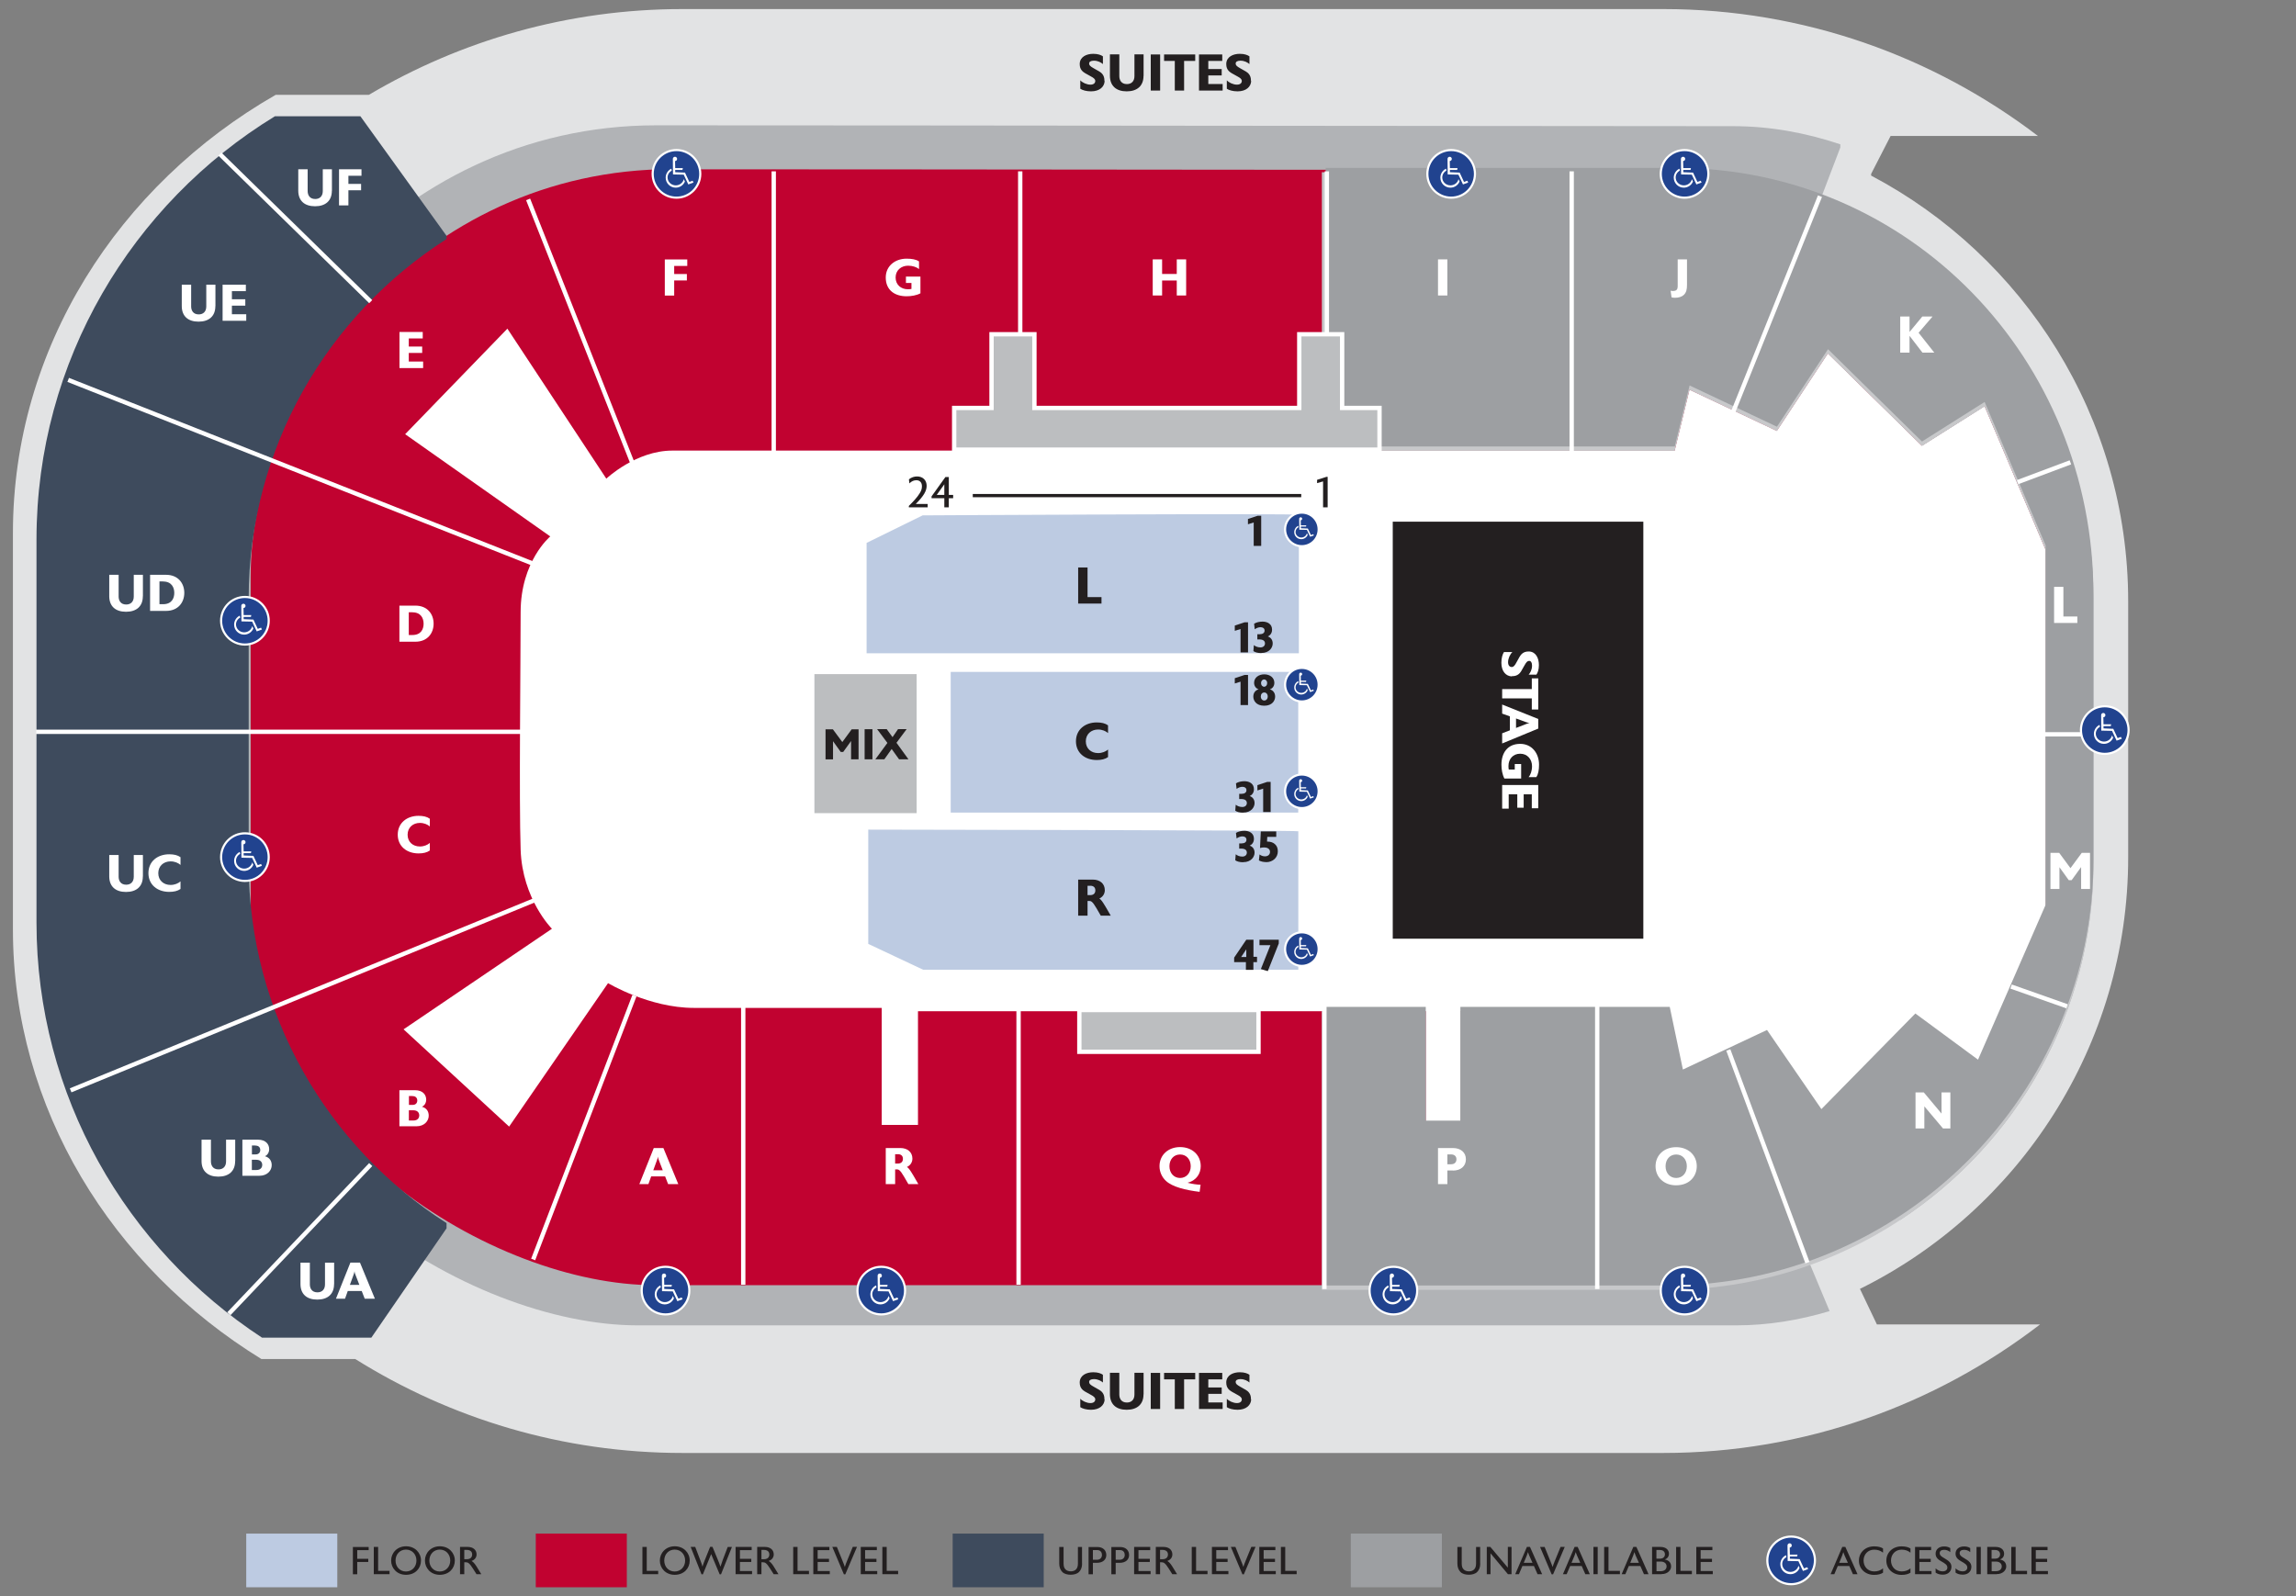 <?xml version="1.0" encoding="UTF-8"?>
<svg id="Layer_1" data-name="Layer 1" xmlns="http://www.w3.org/2000/svg" viewBox="0 0 291.28 202.53">
  <rect x="0" y="0" width="291.28" height="202.53" fill="#808080" stroke="none"/>
  <defs>
    <style>
      .cls-1 {
        fill: #fff;
      }

      .cls-2 {
        fill: #9d9fa2;
      }

      .cls-3, .cls-4 {
        stroke-width: .55px;
      }

      .cls-3, .cls-4, .cls-5 {
        stroke: #fff;
      }

      .cls-3, .cls-4, .cls-5, .cls-6 {
        stroke-miterlimit: 10;
      }

      .cls-3, .cls-6, .cls-7 {
        fill: none;
      }

      .cls-4, .cls-8 {
        fill: #bcbec0;
      }

      .cls-9 {
        fill: #b1b3b6;
      }

      .cls-10 {
        fill: #ccdc29;
        opacity: .35;
      }

      .cls-11 {
        fill: #c10230;
      }

      .cls-12 {
        fill: #e2e3e4;
      }

      .cls-13 {
        fill: #bdcbe2;
      }

      .cls-5 {
        fill: #21438f;
        stroke-width: .27px;
      }

      .cls-14 {
        fill: #c7c8ca;
      }

      .cls-6 {
        stroke: #231f20;
        stroke-width: .41px;
      }

      .cls-15 {
        fill: #3e4b5d;
      }

      .cls-16 {
        fill: #231f20;
      }
    </style>
  </defs>
  <g>
    <g>
      <path class="cls-7" d="m211,1.14h-124.44c-14.48,0-28.08,3.97-39.77,10.88h-11.82C15.02,23.48,1.64,44.15,1.64,67.61v50.31c0,22.74,12.58,42.86,31.52,54.51h11.91c12.06,7.55,26.29,11.92,41.49,11.92h124.44c43.25,0,78.64-35.39,78.64-78.64v-25.93c0-43.25-35.39-78.64-78.64-78.64Z"/>
      <rect class="cls-7" x="25.34" y="15.36" width="246.46" height="154.35" rx="56.37" ry="56.37"/>
      <rect class="cls-10" x="31.55" y="21.85" width="234.04" height="141.8" rx="51.79" ry="51.79"/>
      <path class="cls-12" d="m238.11,168.04l-2.15-4.51c20.1-9.94,34.03-30.79,34.03-54.76v-32.46c0-23.4-13.27-43.83-32.61-54.03v-.22s2.47-4.81,2.47-4.81h18.69c-13.23-10.09-29.71-16.1-47.53-16.1h-124.44c-14.48,0-28.08,3.97-39.77,10.88h-11.82C15.02,23.48,1.64,44.15,1.64,67.61v50.31c0,22.74,12.58,42.86,31.52,54.51h11.91c12.06,7.55,26.29,11.92,41.49,11.92h124.44c17.95,0,34.53-6.1,47.81-16.31h-20.7Z"/>
      <path class="cls-9" d="m229.02,158.96l3.97-6.48.48,1.04V35.42l-.34.36-4.39-4.67,4.73-12.4v-.4c-4.41-1.48-8.97-2.3-13.55-2.3-26.24,0-103-.11-136.66-.11s-56.37,29.91-56.37,55.55v45.66c0,31.04,32.64,51.05,54.03,51.05h139.33c3.98,0,7.97-.64,11.86-1.81l-3.09-7.38Z"/>
      <path class="cls-11" d="m85.26,21.46c-31.92,0-53.46,27.82-53.46,51.66v42.46c0,28.86,30.95,47.48,51.24,47.48h132.14c24.47,0,48.94-24.89,48.94-48.1v-46.43c0-21.96-24.37-46.95-49.25-46.95s-97.69-.1-129.6-.1Z"/>
      <path class="cls-15" d="m56.65,155.85v-.67c-15.06-9.62-25.1-26.49-25.1-45.59v-33.67c0-19.1,10.04-35.97,25.1-45.59v-.41l-10.93-15.17h-10.84C16.77,25.81,4.63,45.78,4.63,68.45v48.61c0,21.97,11.42,41.4,28.61,52.66h13.87l9.54-13.87Z"/>
      <path class="cls-1" d="m251.78,51.55l7.74,18.2v45.59l-8.58,19.66-7.95-5.86-11.92,12.13-6.9-10.04-10.67,5.02-1.67-7.95h-26.56v14.43h-4.39v-14.43h-64.42v14.43h-4.6v-14.85h-23.84c-5.65,0-10.88-3.14-10.88-3.14l-12.55,18.2-13.39-12.34,18.82-12.76s-3.76-3.76-3.97-10.04c-.21-6.27,0-23.63,0-30.12s3.76-9.62,3.76-9.62l-18.41-12.97,12.97-13.39,12.55,19.03s3.76-3.56,8.37-3.56h127.16l1.88-7.74,11.08,5.23,6.48-9.83,11.92,11.71,7.95-5.02Z"/>
      <path class="cls-9" d="m240.91,30.47l-8.99,14.38h0s11.92,11.71,11.92,11.71l7.95-5.02,7.74,18.2v45.59l-8.58,19.66-7.95-5.86-11.92,12.13v-.02s9.97,13.56,9.97,13.56c14.75-9.68,24.53-26.36,24.53-45.22v-33.67c0-19.59-10.61-37.54-24.68-45.44Z"/>
      <path class="cls-14" d="m211.52,21.85h-43.82v35.35h44.76l1.88-7.74,11.08,5.23,6.48-9.83,11.92,11.71,7.95-5.02,7.74,18.2v45.59l-8.58,19.66-7.95-5.86-11.92,12.13-6.9-10.04-10.67,5.02-1.67-7.95h-26.56v14.43h-4.39v-14.43h-13.18v35.35h43.82c29.74,0,54.06-24.33,54.06-54.06v-33.67c0-29.74-24.33-54.06-54.06-54.06Z"/>
      <path class="cls-2" d="m212.62,21.3h-44.44v35.35h44.29l1.88-7.74,11.08,5.23,6.48-9.83,11.92,11.71,7.95-5.02,7.74,18.2v45.59l-8.58,19.66-7.95-5.86-11.92,12.13-6.9-10.04-10.67,5.02-1.67-7.95h-26.56v14.43h-4.39v-14.43h-12.71v35.35h43.35c29.74,0,54.06-24.33,54.06-54.06v-33.67c0-29.74-23.24-54.06-52.97-54.06Z"/>
      <g>
        <line class="cls-3" x1="27.89" y1="19.55" x2="47.03" y2="38.27"/>
        <line class="cls-3" x1="8.65" y1="48.2" x2="67.63" y2="71.52"/>
        <line class="cls-3" x1="66.16" y1="92.85" x2="4.57" y2="92.85"/>
        <line class="cls-3" x1="68.15" y1="114.08" x2="8.96" y2="138.34"/>
        <line class="cls-3" x1="47.03" y1="147.76" x2="29.04" y2="166.68"/>
        <line class="cls-3" x1="80.49" y1="126.32" x2="67.64" y2="159.8"/>
        <line class="cls-3" x1="94.29" y1="127.68" x2="94.29" y2="163"/>
        <line class="cls-3" x1="129.22" y1="127.68" x2="129.22" y2="163"/>
        <line class="cls-3" x1="168.02" y1="127.68" x2="168.02" y2="163.55"/>
        <line class="cls-3" x1="202.63" y1="127.68" x2="202.63" y2="163.55"/>
        <line class="cls-3" x1="219.26" y1="133.22" x2="229.3" y2="160.2"/>
        <line class="cls-3" x1="219.87" y1="52.27" x2="230.89" y2="24.89"/>
        <line class="cls-3" x1="262.66" y1="58.66" x2="255.97" y2="61.17"/>
        <line class="cls-3" x1="259.1" y1="93.17" x2="266.22" y2="93.17"/>
        <line class="cls-3" x1="262.24" y1="127.68" x2="255.13" y2="125.17"/>
        <line class="cls-3" x1="199.39" y1="57.4" x2="199.39" y2="21.74"/>
        <line class="cls-3" x1="98.16" y1="57.4" x2="98.16" y2="21.74"/>
        <line class="cls-3" x1="168.33" y1="56.31" x2="168.33" y2="21.74"/>
        <line class="cls-3" x1="129.43" y1="56.31" x2="129.43" y2="21.74"/>
        <line class="cls-3" x1="80.28" y1="58.87" x2="67" y2="25.3"/>
      </g>
      <g>
        <circle class="cls-5" cx="31.07" cy="78.76" r="3.02"/>
        <g>
          <path class="cls-1" d="m33.11,79.64l-.41.15-.55-1.18-1.24-.05v-.29h.92s.05-.23.05-.23h-.97s-.02-.9-.02-.9c.15,0,.26-.12.26-.27s-.12-.27-.27-.27-.27.12-.27.27c0,0,0,0,0,0h0s.02,1.97.02,1.97l1.36.03.58,1.24.66-.24-.11-.23Z"/>
          <path class="cls-1" d="m30.98,80.23c-.57,0-1.04-.45-1.04-1,0-.37.21-.7.53-.87l-.05-.25c-.42.2-.72.64-.72,1.14,0,.7.57,1.27,1.27,1.27.53,0,.98-.32,1.17-.78l-.14-.3c-.1.45-.52.79-1.02.79Z"/>
        </g>
      </g>
      <g>
        <circle class="cls-5" cx="85.82" cy="22.06" r="3.02"/>
        <g>
          <path class="cls-1" d="m87.86,22.93l-.41.15-.55-1.18-1.24-.05v-.29h.92s.05-.23.05-.23h-.97s-.02-.9-.02-.9c.15,0,.26-.12.26-.27s-.12-.27-.27-.27-.27.12-.27.27c0,0,0,0,0,0h0s.02,1.97.02,1.97l1.36.03.58,1.24.66-.24-.11-.23Z"/>
          <path class="cls-1" d="m85.73,23.52c-.57,0-1.04-.45-1.04-1,0-.37.21-.7.53-.87l-.05-.25c-.42.2-.72.64-.72,1.14,0,.7.57,1.27,1.27,1.27.53,0,.98-.32,1.17-.78l-.14-.3c-.1.45-.52.79-1.02.79Z"/>
        </g>
      </g>
      <g>
        <circle class="cls-5" cx="184.1" cy="22.06" r="3.02"/>
        <g>
          <path class="cls-1" d="m186.14,22.93l-.41.15-.55-1.18-1.24-.05v-.29h.92s.05-.23.05-.23h-.97s-.02-.9-.02-.9c.15,0,.26-.12.26-.27s-.12-.27-.27-.27-.27.12-.27.27c0,0,0,0,0,0h0s.02,1.97.02,1.97l1.36.03.58,1.24.66-.24-.11-.23Z"/>
          <path class="cls-1" d="m184.01,23.52c-.57,0-1.04-.45-1.04-1,0-.37.21-.7.53-.87l-.05-.25c-.42.2-.72.64-.72,1.14,0,.7.57,1.27,1.27,1.27.53,0,.98-.32,1.17-.78l-.14-.3c-.1.45-.52.79-1.02.79Z"/>
        </g>
      </g>
      <g>
        <circle class="cls-5" cx="213.71" cy="22.06" r="3.02"/>
        <g>
          <path class="cls-1" d="m215.75,22.93l-.41.15-.55-1.18-1.24-.05v-.29h.92s.05-.23.05-.23h-.97s-.02-.9-.02-.9c.15,0,.26-.12.26-.27s-.12-.27-.27-.27-.27.12-.27.27c0,0,0,0,0,0h0s.02,1.97.02,1.97l1.36.03.58,1.24.66-.24-.11-.23Z"/>
          <path class="cls-1" d="m213.62,23.52c-.57,0-1.04-.45-1.04-1,0-.37.21-.7.53-.87l-.05-.25c-.42.2-.72.64-.72,1.14,0,.7.57,1.27,1.27,1.27.53,0,.98-.32,1.17-.78l-.14-.3c-.1.45-.52.79-1.02.79Z"/>
        </g>
      </g>
      <g>
        <circle class="cls-5" cx="267.02" cy="92.63" r="3.02"/>
        <g>
          <path class="cls-1" d="m269.06,93.5l-.41.15-.55-1.18-1.24-.05v-.29h.92s.05-.23.05-.23h-.97s-.02-.9-.02-.9c.15,0,.26-.12.26-.27s-.12-.27-.27-.27-.27.12-.27.27c0,0,0,0,0,0h0s.02,1.97.02,1.97l1.36.03.58,1.24.66-.24-.11-.23Z"/>
          <path class="cls-1" d="m266.92,94.09c-.57,0-1.04-.45-1.04-1,0-.37.21-.7.53-.87l-.05-.25c-.42.2-.72.64-.72,1.14,0,.7.57,1.27,1.27,1.27.53,0,.98-.32,1.17-.78l-.14-.3c-.1.45-.52.79-1.02.79Z"/>
        </g>
      </g>
      <g>
        <circle class="cls-5" cx="84.43" cy="163.75" r="3.02"/>
        <g>
          <path class="cls-1" d="m86.47,164.62l-.41.15-.55-1.18-1.24-.05v-.29h.92s.05-.23.05-.23h-.97s-.02-.9-.02-.9c.15,0,.26-.12.26-.27s-.12-.27-.27-.27-.27.12-.27.27c0,0,0,0,0,0h0s.02,1.97.02,1.97l1.36.03.58,1.24.66-.24-.11-.23Z"/>
          <path class="cls-1" d="m84.34,165.21c-.57,0-1.04-.45-1.04-1,0-.37.21-.7.53-.87l-.05-.25c-.42.2-.72.64-.72,1.14,0,.7.57,1.27,1.27,1.27.53,0,.98-.32,1.17-.78l-.14-.3c-.1.45-.52.79-1.02.79Z"/>
        </g>
      </g>
      <g>
        <circle class="cls-5" cx="213.71" cy="163.75" r="3.02"/>
        <g>
          <path class="cls-1" d="m215.75,164.62l-.41.15-.55-1.18-1.24-.05v-.29h.92s.05-.23.05-.23h-.97s-.02-.9-.02-.9c.15,0,.26-.12.26-.27s-.12-.27-.27-.27-.27.12-.27.27c0,0,0,0,0,0h0s.02,1.97.02,1.97l1.36.03.58,1.24.66-.24-.11-.23Z"/>
          <path class="cls-1" d="m213.62,165.21c-.57,0-1.04-.45-1.04-1,0-.37.21-.7.53-.87l-.05-.25c-.42.2-.72.64-.72,1.14,0,.7.57,1.27,1.27,1.27.53,0,.98-.32,1.17-.78l-.14-.3c-.1.45-.52.79-1.02.79Z"/>
        </g>
      </g>
      <g>
        <circle class="cls-5" cx="176.77" cy="163.75" r="3.02"/>
        <g>
          <path class="cls-1" d="m178.81,164.62l-.41.15-.55-1.18-1.24-.05v-.29h.92s.05-.23.05-.23h-.97s-.02-.9-.02-.9c.15,0,.26-.12.26-.27s-.12-.27-.27-.27-.27.12-.27.27c0,0,0,0,0,0h0s.02,1.97.02,1.97l1.36.03.58,1.24.66-.24-.11-.23Z"/>
          <path class="cls-1" d="m176.68,165.21c-.57,0-1.04-.45-1.04-1,0-.37.21-.7.53-.87l-.05-.25c-.42.2-.72.64-.72,1.14,0,.7.57,1.27,1.27,1.27.53,0,.98-.32,1.17-.78l-.14-.3c-.1.45-.52.79-1.02.79Z"/>
        </g>
      </g>
      <g>
        <circle class="cls-5" cx="111.8" cy="163.75" r="3.02"/>
        <g>
          <path class="cls-1" d="m113.84,164.62l-.41.15-.55-1.18-1.24-.05v-.29h.92s.05-.23.05-.23h-.97s-.02-.9-.02-.9c.15,0,.26-.12.26-.27s-.12-.27-.27-.27-.27.12-.27.27c0,0,0,0,0,0h0s.02,1.97.02,1.97l1.36.03.58,1.24.66-.24-.11-.23Z"/>
          <path class="cls-1" d="m111.7,165.21c-.57,0-1.04-.45-1.04-1,0-.37.21-.7.53-.87l-.05-.25c-.42.2-.72.64-.72,1.14,0,.7.57,1.27,1.27,1.27.53,0,.98-.32,1.17-.78l-.14-.3c-.1.45-.52.79-1.02.79Z"/>
        </g>
      </g>
      <g>
        <circle class="cls-5" cx="31.07" cy="108.75" r="3.02"/>
        <g>
          <path class="cls-1" d="m33.11,109.62l-.41.15-.55-1.18-1.24-.05v-.29h.92s.05-.23.05-.23h-.97s-.02-.9-.02-.9c.15,0,.26-.12.26-.27s-.12-.27-.27-.27-.27.12-.27.27c0,0,0,0,0,0h0s.02,1.97.02,1.97l1.36.03.58,1.24.66-.24-.11-.23Z"/>
          <path class="cls-1" d="m30.98,110.21c-.57,0-1.04-.45-1.04-1,0-.37.21-.7.53-.87l-.05-.25c-.42.2-.72.64-.72,1.14,0,.7.57,1.27,1.27,1.27.53,0,.98-.32,1.17-.78l-.14-.3c-.1.45-.52.79-1.02.79Z"/>
        </g>
      </g>
      <g>
        <path class="cls-1" d="m86.04,150.24h-1.28l-.38-.98h-1.77l-.35.98h-1.15l1.83-4.58h1.22l1.89,4.58Zm-1.96-1.76l-.51-1.32c-.07-.16-.08-.26-.1-.39h-.01c-.02.12-.04.22-.1.39l-.48,1.32h1.2Z"/>
        <path class="cls-1" d="m116.51,150.24h-1.27l-.55-.95c-.52-.9-.71-.92-.93-.92h-.2v1.87h-1.19v-4.58h1.85c.92,0,1.53.52,1.53,1.35,0,.45-.26.86-.69,1.05.24.16.45.49.66.84l.16.26.63,1.09Zm-2.6-3.79h-.35v1.18h.35c.4,0,.64-.22.64-.6s-.24-.59-.64-.59Z"/>
        <path class="cls-1" d="m150.67,150.07c.59.15,1.13.23,1.64.25l-.12.9c-1.81-.22-3.44-.63-4.25-1.37-.51-.46-.84-1.13-.84-1.89,0-1.4,1.09-2.42,2.61-2.42s2.62,1,2.62,2.42c0,.9-.51,1.81-1.66,2.1Zm-.96-3.59c-.81,0-1.35.63-1.35,1.49s.56,1.49,1.35,1.49,1.35-.63,1.35-1.49-.54-1.49-1.35-1.49Z"/>
        <path class="cls-1" d="m184.33,148.51h-.71v1.73h-1.19v-4.58h1.89c1,0,1.65.56,1.65,1.43s-.65,1.43-1.65,1.43Zm-.24-2.04h-.47v1.25h.47c.42,0,.68-.24.68-.63s-.26-.62-.68-.62Z"/>
        <path class="cls-1" d="m212.63,150.39c-1.51,0-2.6-1.01-2.6-2.42s1.09-2.42,2.61-2.42,2.62,1,2.62,2.42c0,1.17-.82,2.42-2.64,2.42Zm.02-3.91c-.81,0-1.35.63-1.35,1.49s.55,1.49,1.35,1.49,1.35-.63,1.35-1.49-.54-1.49-1.35-1.49Z"/>
        <path class="cls-1" d="m52.82,142.9h-2.15v-4.58h1.97c1.05,0,1.43.63,1.43,1.2,0,.42-.22.76-.54.9.57.16.86.57.86,1.14,0,.65-.54,1.34-1.56,1.34Zm-.48-3.84h-.46v1.13h.46c.52,0,.6-.39.6-.56s-.08-.56-.6-.56Zm.1,1.81h-.57v1.3h.57c.65,0,.75-.45.75-.65s-.1-.65-.75-.65Z"/>
        <g>
          <path class="cls-1" d="m29.83,147.33c0,1.26-.8,1.96-2.13,1.96s-2.12-.69-2.13-1.96v-2.73h1.19v2.76c0,.46.22,1.01.96,1.01.58,0,.96-.36.96-1.01v-2.76h1.16v2.73Z"/>
          <path class="cls-1" d="m32.9,149.18h-2.15v-4.58h1.97c1.05,0,1.43.63,1.43,1.2,0,.42-.22.76-.54.9.57.16.86.57.86,1.14,0,.65-.54,1.34-1.56,1.34Zm-.48-3.84h-.46v1.13h.46c.52,0,.6-.39.6-.56s-.08-.56-.6-.56Zm.1,1.81h-.57v1.3h.57c.65,0,.75-.45.75-.65s-.1-.65-.75-.65Z"/>
        </g>
        <g>
          <path class="cls-1" d="m18.12,111.21c0,1.26-.8,1.96-2.13,1.96s-2.12-.69-2.13-1.96v-2.73h1.19v2.76c0,.46.22,1.01.96,1.01.58,0,.96-.36.96-1.01v-2.76h1.16v2.73Z"/>
          <path class="cls-1" d="m22.9,112.79c-.37.26-.84.37-1.43.37-1.48,0-2.64-.89-2.64-2.38s1.16-2.39,2.64-2.39c.6,0,1.07.11,1.43.37v.98c-.28-.25-.73-.45-1.26-.45-.89,0-1.56.59-1.56,1.5s.67,1.49,1.56,1.49c.52,0,.98-.2,1.26-.45v.98Z"/>
        </g>
        <g>
          <path class="cls-1" d="m18.12,75.66c0,1.26-.8,1.96-2.13,1.96s-2.12-.69-2.13-1.96v-2.73h1.19v2.76c0,.46.22,1.01.96,1.01.58,0,.96-.36.96-1.01v-2.76h1.16v2.73Z"/>
          <path class="cls-1" d="m21.06,77.51h-2.02v-4.58h2.02c1.55,0,2.32,1.09,2.32,2.29s-.77,2.29-2.32,2.29Zm-.37-3.74h-.46v2.89h.46c1.08,0,1.42-.73,1.42-1.43s-.34-1.45-1.42-1.45Z"/>
        </g>
        <g>
          <path class="cls-1" d="m27.32,38.85c0,1.26-.8,1.96-2.13,1.96s-2.12-.69-2.13-1.96v-2.73h1.19v2.76c0,.46.22,1.01.96,1.01.58,0,.96-.36.96-1.01v-2.76h1.16v2.73Z"/>
          <path class="cls-1" d="m31.24,40.7h-3v-4.58h2.95v.82h-1.77v1.03h1.7v.81h-1.7v1.09h1.82v.82Z"/>
        </g>
        <g>
          <path class="cls-1" d="m42.1,24.21c0,1.26-.8,1.96-2.13,1.96s-2.12-.69-2.13-1.96v-2.73h1.19v2.76c0,.46.22,1.01.96,1.01.58,0,.96-.36.96-1.01v-2.76h1.16v2.73Z"/>
          <path class="cls-1" d="m45.87,22.3h-1.67v1.03h1.61v.81h-1.61v1.92h-1.19v-4.58h2.85v.82Z"/>
        </g>
        <g>
          <path class="cls-1" d="m42.38,162.93c0,1.26-.8,1.96-2.13,1.96s-2.12-.69-2.13-1.96v-2.73h1.19v2.76c0,.46.22,1.01.96,1.01.58,0,.96-.36.96-1.01v-2.76h1.16v2.73Z"/>
          <path class="cls-1" d="m47.55,164.78h-1.28l-.38-.98h-1.77l-.35.98h-1.15l1.83-4.58h1.22l1.89,4.58Zm-1.96-1.76l-.51-1.32c-.07-.16-.09-.26-.1-.39h-.01c-.02.12-.04.22-.1.39l-.48,1.32h1.2Z"/>
        </g>
        <path class="cls-1" d="m54.53,107.91c-.37.26-.84.37-1.43.37-1.48,0-2.64-.89-2.64-2.38s1.17-2.39,2.64-2.39c.6,0,1.07.11,1.43.37v.98c-.28-.25-.73-.45-1.26-.45-.89,0-1.56.59-1.56,1.5s.67,1.49,1.56,1.49c.52,0,.98-.2,1.26-.45v.98Z"/>
        <path class="cls-1" d="m52.69,81.42h-2.02v-4.58h2.02c1.55,0,2.32,1.09,2.32,2.29s-.77,2.29-2.32,2.29Zm-.37-3.74h-.46v2.89h.46c1.08,0,1.42-.73,1.42-1.43s-.34-1.45-1.42-1.45Z"/>
        <path class="cls-1" d="m87.2,33.74h-1.67v1.03h1.61v.81h-1.61v1.92h-1.19v-4.58h2.85v.82Z"/>
        <path class="cls-1" d="m116.78,37.21c-.5.27-1.17.38-1.77.38-1.49,0-2.64-.77-2.64-2.38,0-1.47,1.19-2.39,2.64-2.39.64,0,1.22.09,1.58.35v.97c-.28-.24-.81-.43-1.38-.43-.89,0-1.59.59-1.59,1.5s.67,1.49,1.56,1.49c.16,0,.31-.01.45-.04v-.76h-.7v-.81h1.84v2.11Z"/>
        <path class="cls-1" d="m150.48,37.49h-1.19v-1.9h-1.86v1.9h-1.19v-4.58h1.19v1.85h1.86v-1.85h1.19v4.58Z"/>
        <path class="cls-1" d="m183.62,37.49h-1.19v-4.58h1.19v4.58Z"/>
        <path class="cls-1" d="m214.02,36.11c0,.62-.08.99-.41,1.31-.23.23-.65.36-1.09.36-.15,0-.31-.01-.46-.05l-.12-.85c.09.03.2.04.3.04.13,0,.25-.02.32-.05.26-.11.28-.36.28-.61v-3.35h1.18v3.2Z"/>
        <path class="cls-1" d="m245.4,44.74h-1.51l-1.64-2.13v2.13h-1.18v-4.58h1.18v1.96l1.62-1.96h1.3l-1.77,2.06,2,2.53Z"/>
        <path class="cls-1" d="m263.55,79.04h-2.96v-4.58h1.18v3.76h1.77v.82Z"/>
        <path class="cls-1" d="m265.16,112.79h-1.14v-2.78l-1.2,1.66h-.37l-1.18-1.64v2.76h-1.14v-4.58h1.11l1.43,1.94,1.43-1.94h1.05v4.58Z"/>
        <path class="cls-1" d="m247.44,143.18h-.94l-2.37-2.81v2.81h-1.12v-4.58h1.05l2.25,2.69v-2.69h1.12v4.58Z"/>
      </g>
      <path class="cls-1" d="m53.68,46.7h-3v-4.58h2.95v.82h-1.77v1.03h1.7v.81h-1.7v1.09h1.82v.82Z"/>
      <g>
        <path class="cls-16" d="m140.14,10.28c-.03.72-.63,1.31-1.73,1.31-.6,0-1.09-.15-1.36-.33v-1.07c.26.29.81.55,1.28.55.4,0,.6-.18.62-.44,0,0,0-.02,0-.03,0-.23-.2-.39-.58-.59-.28-.16-.5-.27-.7-.39-.28-.17-.69-.45-.69-1.13,0-.04,0-.08,0-.12.06-.84.86-1.21,1.72-1.21.61,0,1,.16,1.22.32v.98c-.23-.2-.62-.43-1.15-.43-.41,0-.59.16-.6.33v.03c0,.22.14.36.59.61.33.18.52.29.72.41.26.16.63.46.63,1.12v.08Z"/>
        <path class="cls-16" d="m145.07,9.63c0,1.26-.8,1.96-2.13,1.96s-2.12-.69-2.13-1.96v-2.73h1.19v2.76c0,.46.22,1.01.96,1.01.58,0,.96-.36.96-1.01v-2.76h1.16v2.73Z"/>
        <path class="cls-16" d="m147.18,11.49h-1.19v-4.58h1.19v4.58Z"/>
        <path class="cls-16" d="m151.62,7.73h-1.4v3.76h-1.18v-3.76h-1.36v-.82h3.95v.82Z"/>
        <path class="cls-16" d="m155.11,11.49h-3v-4.58h2.95v.82h-1.77v1.03h1.7v.81h-1.7v1.09h1.82v.82Z"/>
        <path class="cls-16" d="m158.73,10.28c-.03.72-.63,1.31-1.73,1.31-.6,0-1.09-.15-1.36-.33v-1.07c.26.29.81.55,1.28.55.4,0,.6-.18.62-.44,0,0,0-.02,0-.03,0-.23-.2-.39-.58-.59-.28-.16-.5-.27-.7-.39-.28-.17-.69-.45-.69-1.13,0-.04,0-.08,0-.12.06-.84.86-1.21,1.72-1.21.61,0,1,.16,1.22.32v.98c-.23-.2-.62-.43-1.15-.43-.41,0-.59.16-.6.33v.03c0,.22.14.36.59.61.33.18.52.29.72.41.26.16.63.46.63,1.12v.08Z"/>
      </g>
      <g>
        <path class="cls-16" d="m140.14,177.56c-.03.72-.63,1.31-1.73,1.31-.6,0-1.09-.15-1.36-.33v-1.07c.26.29.81.55,1.28.55.4,0,.6-.18.62-.44,0,0,0-.02,0-.03,0-.23-.2-.39-.58-.59-.28-.16-.5-.27-.7-.39-.28-.17-.69-.45-.69-1.13,0-.04,0-.08,0-.12.06-.84.86-1.21,1.72-1.21.61,0,1,.16,1.22.32v.98c-.23-.2-.62-.43-1.15-.43-.41,0-.59.16-.6.33v.03c0,.22.14.36.59.61.33.18.52.29.72.41.26.16.63.46.63,1.12v.08Z"/>
        <path class="cls-16" d="m145.07,176.91c0,1.26-.8,1.96-2.13,1.96s-2.12-.69-2.13-1.96v-2.73h1.19v2.76c0,.46.22,1.01.96,1.01.58,0,.96-.36.96-1.01v-2.76h1.16v2.73Z"/>
        <path class="cls-16" d="m147.18,178.77h-1.19v-4.58h1.19v4.58Z"/>
        <path class="cls-16" d="m151.62,175.01h-1.4v3.76h-1.18v-3.76h-1.36v-.82h3.95v.82Z"/>
        <path class="cls-16" d="m155.11,178.77h-3v-4.58h2.95v.82h-1.77v1.03h1.7v.81h-1.7v1.09h1.82v.82Z"/>
        <path class="cls-16" d="m158.73,177.56c-.03.72-.63,1.31-1.73,1.31-.6,0-1.09-.15-1.36-.33v-1.07c.26.29.81.55,1.28.55.4,0,.6-.18.62-.44,0,0,0-.02,0-.03,0-.23-.2-.39-.58-.59-.28-.16-.5-.27-.7-.39-.28-.17-.69-.45-.69-1.13,0-.04,0-.08,0-.12.06-.84.86-1.21,1.72-1.21.61,0,1,.16,1.22.32v.98c-.23-.2-.62-.43-1.15-.43-.41,0-.59.16-.6.33v.03c0,.22.14.36.59.61.33.18.52.29.72.41.26.16.63.46.63,1.12v.08Z"/>
      </g>
    </g>
    <g>
      <g>
        <g>
          <path class="cls-13" d="m164.78,65.32v17.57h-54.84v-14.01l7.11-3.49s47.73-.28,47.73-.07Z"/>
          <path class="cls-13" d="m164.71,105.47v17.57h-47.59l-6.97-3.28v-14.5s54.43.07,54.56.21Z"/>
          <rect class="cls-13" x="120.61" y="85.25" width="44.09" height="17.85"/>
        </g>
        <g>
          <rect class="cls-8" x="103.32" y="85.53" width="12.97" height="17.64"/>
          <polygon class="cls-4" points="170.27 51.76 170.27 42.41 164.83 42.41 164.83 51.76 131.23 51.76 131.23 42.41 125.79 42.41 125.79 51.76 121.05 51.76 121.05 57.05 175.01 57.05 175.01 51.76 170.27 51.76"/>
          <rect class="cls-4" x="136.93" y="128.15" width="22.73" height="5.3"/>
        </g>
      </g>
      <rect class="cls-16" x="176.69" y="66.19" width="31.79" height="52.91"/>
      <g>
        <path class="cls-1" d="m191.78,85.82c-.72-.03-1.31-.63-1.31-1.73,0-.6.15-1.09.33-1.36h1.07c-.29.26-.55.81-.55,1.28,0,.4.18.6.44.62,0,0,.02,0,.03,0,.23,0,.39-.2.59-.58.16-.28.27-.5.39-.7.17-.28.45-.69,1.13-.69.04,0,.08,0,.12,0,.84.06,1.21.86,1.21,1.72,0,.61-.16,1-.32,1.22h-.98c.2-.23.43-.62.43-1.15,0-.41-.16-.59-.33-.6h-.03c-.22,0-.36.14-.61.59-.18.33-.29.52-.41.72-.16.26-.46.63-1.12.63h-.08Z"/>
        <path class="cls-1" d="m194.33,90.01v-1.4h-3.76v-1.18h3.76v-1.36h.82v3.95h-.82Z"/>
        <path class="cls-1" d="m190.57,94.32v-1.28l.98-.38v-1.77l-.98-.35v-1.15l4.58,1.83v1.22l-4.58,1.89Zm1.76-1.96l1.32-.51c.16-.07.26-.09.39-.1h0c-.12-.03-.22-.05-.39-.11l-1.32-.48v1.2Z"/>
        <path class="cls-1" d="m190.86,98.79c-.27-.5-.38-1.17-.38-1.77,0-1.49.77-2.64,2.38-2.64,1.47,0,2.39,1.19,2.39,2.64,0,.64-.09,1.22-.35,1.58h-.97c.24-.28.43-.8.43-1.38,0-.89-.59-1.59-1.5-1.59s-1.49.67-1.49,1.56c0,.16.01.31.04.45h.76v-.7h.81v1.84h-2.11Z"/>
        <path class="cls-1" d="m190.57,102.6v-3h4.58v2.95h-.82v-1.77h-1.03v1.7h-.81v-1.7h-1.09v1.82h-.82Z"/>
      </g>
      <g>
        <g>
          <circle class="cls-5" cx="165.16" cy="67.17" r="2.13"/>
          <g>
            <path class="cls-1" d="m166.6,67.78l-.29.11-.39-.83-.88-.04v-.21h.65s.03-.16.03-.16h-.69s-.01-.64-.01-.64c.1,0,.18-.09.18-.19s-.09-.19-.19-.19-.19.09-.19.19c0,0,0,0,0,0h0s.02,1.39.02,1.39l.96.02.41.87.47-.17-.08-.16Z"/>
            <path class="cls-1" d="m165.09,68.2c-.41,0-.73-.32-.73-.7,0-.26.15-.49.37-.61l-.03-.18c-.3.14-.51.45-.51.81,0,.49.4.89.89.89.37,0,.69-.23.82-.55l-.1-.21c-.07.32-.37.55-.72.55Z"/>
          </g>
        </g>
        <g>
          <circle class="cls-5" cx="165.16" cy="86.87" r="2.13"/>
          <g>
            <path class="cls-1" d="m166.6,87.49l-.29.11-.39-.83-.88-.04v-.21h.65s.03-.16.03-.16h-.69s-.01-.64-.01-.64c.1,0,.18-.09.18-.19s-.09-.19-.19-.19-.19.09-.19.19c0,0,0,0,0,0h0s.02,1.39.02,1.39l.96.02.41.87.47-.17-.08-.16Z"/>
            <path class="cls-1" d="m165.09,87.91c-.41,0-.73-.32-.73-.7,0-.26.15-.49.37-.61l-.03-.18c-.3.14-.51.45-.51.81,0,.49.4.89.89.89.37,0,.69-.23.82-.55l-.1-.21c-.07.32-.37.55-.72.55Z"/>
          </g>
        </g>
        <g>
          <circle class="cls-5" cx="165.16" cy="100.4" r="2.13"/>
          <g>
            <path class="cls-1" d="m166.6,101.01l-.29.11-.39-.83-.88-.04v-.21h.65s.03-.16.03-.16h-.69s-.01-.64-.01-.64c.1,0,.18-.09.18-.19s-.09-.19-.19-.19-.19.09-.19.19c0,0,0,0,0,0h0s.02,1.39.02,1.39l.96.02.41.87.47-.17-.08-.16Z"/>
            <path class="cls-1" d="m165.09,101.43c-.41,0-.73-.32-.73-.7,0-.26.15-.49.37-.61l-.03-.18c-.3.14-.51.45-.51.81,0,.49.4.89.89.89.37,0,.69-.23.82-.55l-.1-.21c-.07.32-.37.55-.72.55Z"/>
          </g>
        </g>
        <g>
          <circle class="cls-5" cx="165.16" cy="120.42" r="2.13"/>
          <g>
            <path class="cls-1" d="m166.6,121.04l-.29.11-.39-.83-.88-.04v-.21h.65s.03-.16.03-.16h-.69s-.01-.64-.01-.64c.1,0,.18-.09.18-.19s-.09-.19-.19-.19-.19.09-.19.19c0,0,0,0,0,0h0s.02,1.39.02,1.39l.96.02.41.87.47-.17-.08-.16Z"/>
            <path class="cls-1" d="m165.09,121.46c-.41,0-.73-.32-.73-.7,0-.26.15-.49.37-.61l-.03-.18c-.3.14-.51.45-.51.81,0,.49.4.89.89.89.37,0,.69-.23.82-.55l-.1-.21c-.07.32-.37.55-.72.55Z"/>
          </g>
        </g>
      </g>
      <g>
        <path class="cls-16" d="m139.74,76.58h-2.96v-4.58h1.19v3.76h1.77v.82Z"/>
        <path class="cls-16" d="m140.57,96.06c-.37.26-.84.37-1.43.37-1.48,0-2.64-.89-2.64-2.38s1.17-2.39,2.64-2.39c.6,0,1.07.11,1.43.37v.98c-.28-.25-.73-.45-1.26-.45-.89,0-1.56.59-1.56,1.5s.67,1.49,1.56,1.49c.52,0,.98-.2,1.26-.45v.98Z"/>
        <path class="cls-16" d="m140.92,116.18h-1.27l-.55-.95c-.52-.9-.71-.92-.93-.92h-.2v1.87h-1.19v-4.58h1.85c.92,0,1.53.52,1.53,1.35,0,.45-.26.86-.69,1.05.24.16.45.49.66.84l.16.26.63,1.09Zm-2.6-3.79h-.35v1.18h.35c.4,0,.64-.22.64-.6s-.24-.59-.64-.59Z"/>
      </g>
      <g>
        <path class="cls-16" d="m160,69.26h-.95v-2.97l-.73.23v-.67l1.23-.41h.45v3.82Z"/>
        <g>
          <path class="cls-16" d="m158.33,82.78h-.95v-2.97l-.73.23v-.67l1.23-.41h.45v3.82Z"/>
          <path class="cls-16" d="m160.01,82.86c-.43,0-.78-.09-1-.25l.06-.76c.21.17.49.29.84.29s.57-.21.57-.5c0-.31-.21-.51-.74-.51h-.23v-.66h.3c.37,0,.62-.16.62-.46s-.23-.43-.51-.43c-.23,0-.48.08-.74.26l-.08-.7c.28-.18.67-.27,1.08-.27.57,0,1.2.27,1.2,1.02,0,.55-.37.79-.54.86.43.15.62.49.62.9,0,.52-.43,1.2-1.44,1.2Z"/>
        </g>
        <g>
          <path class="cls-16" d="m158.33,89.46h-.95v-2.97l-.73.23v-.67l1.23-.41h.45v3.82Z"/>
          <path class="cls-16" d="m160.38,89.54c-1.02,0-1.38-.65-1.38-1.16s.31-.82.67-.92c-.24-.07-.57-.34-.57-.82,0-.66.57-1.08,1.29-1.08s1.28.42,1.28,1.08c0,.49-.33.75-.57.82.36.1.67.42.67.92s-.36,1.16-1.38,1.16Zm.01-1.68c-.26,0-.44.21-.44.51s.19.51.44.51.44-.21.44-.51-.19-.51-.44-.51Zm-.02-1.65c-.22,0-.39.19-.39.46s.17.46.39.46.39-.19.39-.46-.16-.46-.39-.46Z"/>
        </g>
        <g>
          <path class="cls-16" d="m157.71,103.11c-.43,0-.78-.09-1-.25l.06-.76c.21.17.49.29.84.29s.57-.21.57-.5c0-.31-.21-.51-.74-.51h-.23v-.66h.3c.37,0,.62-.16.62-.46s-.23-.43-.51-.43c-.23,0-.48.08-.74.26l-.08-.7c.28-.18.67-.27,1.08-.27.57,0,1.2.27,1.2,1.02,0,.55-.37.79-.54.86.43.15.62.49.62.9,0,.52-.43,1.2-1.44,1.2Z"/>
          <path class="cls-16" d="m161.2,103.03h-.95v-2.97l-.73.23v-.67l1.23-.41h.45v3.82Z"/>
        </g>
        <g>
          <path class="cls-16" d="m157.71,109.4c-.43,0-.78-.09-1-.25l.06-.76c.21.17.49.29.84.29s.57-.21.57-.5c0-.31-.21-.51-.74-.51h-.23v-.66h.3c.37,0,.62-.16.62-.46s-.23-.43-.51-.43c-.23,0-.48.08-.74.26l-.08-.7c.28-.18.67-.27,1.08-.27.57,0,1.2.27,1.2,1.02,0,.55-.37.79-.54.86.43.15.62.49.62.9,0,.52-.43,1.2-1.44,1.2Z"/>
          <path class="cls-16" d="m160.63,109.38c-.35,0-.66-.07-.92-.21l.08-.76c.2.16.45.24.68.24.41,0,.65-.24.65-.57,0-.41-.4-.56-.72-.56-.19,0-.37.02-.55.07l.1-2.1h1.96v.69h-1.14l-.03.6h.09c.34,0,.68.11.9.31.28.25.38.55.38.93,0,.79-.64,1.37-1.48,1.37Z"/>
        </g>
        <g>
          <path class="cls-16" d="m159.46,122.07h-.45v.98h-.95v-.98h-1.49v-.57l1.54-2.27h.91v2.17h.45v.67Zm-1.35-1.62l-.65.97h.65v-.97Z"/>
          <path class="cls-16" d="m162.22,119.73l-1.38,3.48c-.21-.06-.65-.19-.87-.26l1.21-3.03h-1.39v-.69h2.44v.5Zm0,0v-.5h-2.44v.69h1.39l-1.21,3.03c.22.08.66.2.87.26l1.38-3.48Zm0,0l-1.38,3.48c-.21-.06-.65-.19-.87-.26l1.21-3.03h-1.39v-.69h2.44v.5Z"/>
        </g>
      </g>
      <g>
        <path class="cls-16" d="m168.42,64.37h-.57v-3.29l-.76.22v-.42l1.19-.38h.15v3.86Z"/>
        <g>
          <path class="cls-16" d="m117.69,64.37h-2.39v-.18c.44-.44,1.05-1.05,1.38-1.61.19-.31.28-.55.28-.87v-.03c0-.47-.28-.75-.7-.75-.31,0-.6.11-.89.4l-.06-.5c.3-.28.72-.38,1.03-.38.75,0,1.22.49,1.22,1.19,0,.62-.35,1.27-1.38,2.3h1.51v.42Z"/>
          <path class="cls-16" d="m120.92,63.21h-.55v1.16h-.57v-1.16h-1.62v-.23l1.76-2.46h.43v2.27h.55v.42Zm-1.12-1.76l-.96,1.34h.96v-1.34Z"/>
        </g>
        <line class="cls-6" x1="123.41" y1="62.88" x2="165.08" y2="62.88"/>
      </g>
      <g>
        <path class="cls-16" d="m108.92,96.34h-.95v-2.32l-1,1.39h-.31l-.98-1.37v2.31h-.95v-3.82h.93l1.2,1.62,1.19-1.62h.87v3.82Z"/>
        <path class="cls-16" d="m110.68,96.34h-.99v-3.82h.99v3.82Z"/>
        <path class="cls-16" d="m115.26,96.34h-1.2l-.94-1.31-.93,1.31h-1.14l1.53-2.08-1.31-1.75h1.22l.74,1.02.7-1.02h1.09l-1.29,1.73,1.52,2.1Z"/>
      </g>
    </g>
  </g>
  <g>
    <g>
      <g>
        <path class="cls-16" d="m46.77,196.68h-1.45v1.1h1.4v.4h-1.4v1.56h-.55v-3.46h2v.41Z"/>
        <path class="cls-16" d="m49.42,199.73h-2v-3.46h.55v3.04h1.45v.41Z"/>
        <path class="cls-16" d="m51.5,199.81c-1.15,0-1.88-.85-1.88-1.81s.75-1.81,1.89-1.81,1.9.83,1.9,1.81-.72,1.81-1.91,1.81Zm0-3.2c-.76,0-1.32.59-1.32,1.39s.56,1.39,1.32,1.39,1.33-.59,1.33-1.39-.56-1.39-1.33-1.39Z"/>
        <path class="cls-16" d="m55.79,199.81c-1.15,0-1.88-.85-1.88-1.81s.75-1.81,1.89-1.81,1.9.83,1.9,1.81-.72,1.81-1.91,1.81Zm0-3.2c-.76,0-1.32.59-1.32,1.39s.56,1.39,1.32,1.39,1.33-.59,1.33-1.39-.56-1.39-1.33-1.39Z"/>
        <path class="cls-16" d="m61.05,199.73h-.6l-.45-.71c-.44-.7-.63-.8-.91-.8h-.19v1.51h-.54v-3.46h.96c.7,0,1.14.37,1.14.96,0,.4-.27.7-.64.82.33.19.54.54.8.97l.43.7Zm-1.15-2.51c0-.32-.21-.57-.69-.57h-.31v1.18h.31c.53,0,.69-.31.69-.6h0Z"/>
      </g>
      <rect class="cls-13" x="31.24" y="194.58" width="11.55" height="6.81"/>
    </g>
    <g>
      <g>
        <path class="cls-16" d="m83.5,199.73h-2v-3.46h.55v3.04h1.45v.41Z"/>
        <path class="cls-16" d="m85.59,199.81c-1.15,0-1.88-.85-1.88-1.81s.75-1.81,1.89-1.81,1.9.83,1.9,1.81-.72,1.81-1.91,1.81Zm0-3.2c-.76,0-1.32.59-1.32,1.39s.56,1.39,1.32,1.39,1.33-.59,1.33-1.39-.56-1.39-1.33-1.39Z"/>
        <path class="cls-16" d="m92.86,196.27l-1.39,3.48h-.17l-1.08-2.57-1.05,2.57h-.17l-1.38-3.48h.58l.63,1.65c.13.33.22.59.29.85.08-.27.17-.52.3-.84l.67-1.67h.3l.69,1.67c.14.33.23.57.32.85.09-.29.17-.52.29-.85l.63-1.65h.54Z"/>
        <path class="cls-16" d="m95.41,199.73h-2.09v-3.46h2.04v.41h-1.49v1.1h1.44v.4h-1.44v1.15h1.54v.41Z"/>
        <path class="cls-16" d="m98.75,199.73h-.6l-.45-.71c-.44-.7-.63-.8-.91-.8h-.19v1.51h-.54v-3.46h.96c.7,0,1.14.37,1.14.96,0,.4-.27.7-.64.82.33.19.54.54.8.97l.43.7Zm-1.15-2.51c0-.32-.21-.57-.69-.57h-.31v1.18h.31c.53,0,.69-.31.69-.6h0Z"/>
        <path class="cls-16" d="m102.63,199.73h-2v-3.46h.55v3.04h1.45v.41Z"/>
        <path class="cls-16" d="m105.27,199.73h-2.09v-3.46h2.04v.41h-1.49v1.1h1.44v.4h-1.44v1.15h1.54v.41Z"/>
        <path class="cls-16" d="m108.72,196.27l-1.48,3.48h-.18l-1.47-3.48h.58s.67,1.65.67,1.65c.13.33.28.68.34.89.06-.21.19-.57.33-.89l.68-1.66h.53Z"/>
        <path class="cls-16" d="m111.29,199.73h-2.09v-3.46h2.04v.41h-1.49v1.1h1.44v.4h-1.44v1.15h1.54v.41Z"/>
        <path class="cls-16" d="m113.94,199.73h-2v-3.46h.55v3.04h1.45v.41Z"/>
      </g>
      <rect class="cls-11" x="67.97" y="194.58" width="11.55" height="6.81"/>
    </g>
    <g>
      <g>
        <path class="cls-16" d="m137.28,198.38c0,.48-.14.82-.39,1.07-.25.25-.65.35-1.06.35s-.82-.1-1.06-.35c-.24-.25-.39-.59-.39-1.07v-2.1h.55v2.1c0,.34.08.59.25.75.15.15.39.24.66.24s.51-.08.66-.24c.17-.16.25-.42.25-.75v-2.1h.52v2.1Z"/>
        <path class="cls-16" d="m139.15,198.29h-.5v1.45h-.55v-3.46h1.11c.76,0,1.14.46,1.14,1.02s-.41.99-1.21.99Zm.04-1.62h-.54v1.23h.52c.37,0,.63-.24.63-.62,0-.28-.16-.61-.61-.61Z"/>
        <path class="cls-16" d="m142.04,198.29h-.5v1.45h-.55v-3.46h1.11c.76,0,1.14.46,1.14,1.02s-.41.99-1.21.99Zm.04-1.62h-.54v1.23h.52c.37,0,.63-.24.63-.62,0-.28-.16-.61-.61-.61Z"/>
        <path class="cls-16" d="m145.97,199.73h-2.09v-3.46h2.04v.41h-1.49v1.1h1.44v.4h-1.44v1.15h1.54v.41Z"/>
        <path class="cls-16" d="m149.32,199.73h-.6l-.45-.71c-.44-.7-.63-.8-.91-.8h-.19v1.51h-.54v-3.46h.96c.7,0,1.14.37,1.14.96,0,.4-.27.7-.64.82.33.19.54.54.8.97l.43.7Zm-1.15-2.51c0-.32-.21-.57-.69-.57h-.31v1.18h.31c.53,0,.69-.31.69-.6h0Z"/>
        <path class="cls-16" d="m153.19,199.73h-2v-3.46h.55v3.04h1.45v.41Z"/>
        <path class="cls-16" d="m155.84,199.73h-2.09v-3.46h2.04v.41h-1.49v1.1h1.44v.4h-1.44v1.15h1.54v.41Z"/>
        <path class="cls-16" d="m159.28,196.27l-1.48,3.48h-.18l-1.47-3.48h.58s.67,1.65.67,1.65c.13.33.28.68.34.89.06-.21.19-.57.33-.89l.68-1.66h.53Z"/>
        <path class="cls-16" d="m161.85,199.73h-2.09v-3.46h2.04v.41h-1.49v1.1h1.44v.4h-1.44v1.15h1.54v.41Z"/>
        <path class="cls-16" d="m164.5,199.73h-2v-3.46h.55v3.04h1.45v.41Z"/>
      </g>
      <rect class="cls-15" x="120.86" y="194.58" width="11.55" height="6.81"/>
    </g>
    <g>
      <g>
        <path class="cls-16" d="m187.79,198.38c0,.48-.14.82-.39,1.07-.25.25-.65.35-1.06.35s-.82-.1-1.06-.35c-.24-.25-.39-.59-.39-1.07v-2.1h.55v2.1c0,.34.08.59.25.75.15.15.39.24.66.24s.51-.08.66-.24c.17-.16.25-.42.25-.75v-2.1h.52v2.1Z"/>
        <path class="cls-16" d="m191.75,199.73h-.45l-2.21-2.65v2.65h-.47v-3.46h.45l2.22,2.63v-2.63h.47v3.46Z"/>
        <path class="cls-16" d="m195.62,199.73h-.56l-.46-1.04h-1.46l-.44,1.04h-.47l1.48-3.46h.39l1.54,3.46Zm-1.2-1.44l-.42-.94c-.08-.18-.14-.34-.16-.42-.02.08-.07.24-.14.42l-.39.94h1.11Z"/>
        <path class="cls-16" d="m198.51,196.27l-1.48,3.48h-.18l-1.47-3.47h.58s.67,1.65.67,1.65c.13.33.28.68.34.89.06-.21.19-.57.33-.89l.68-1.66h.53Z"/>
        <path class="cls-16" d="m201.68,199.73h-.56l-.46-1.04h-1.46l-.45,1.04h-.47l1.48-3.46h.39l1.54,3.46Zm-1.2-1.44l-.42-.94c-.08-.18-.14-.34-.16-.42-.02.08-.07.24-.14.42l-.39.94h1.11Z"/>
        <path class="cls-16" d="m202.69,199.73h-.54v-3.46h.54v3.46Z"/>
        <path class="cls-16" d="m205.51,199.73h-2v-3.46h.55v3.04h1.45v.41Z"/>
        <path class="cls-16" d="m209.12,199.73h-.56l-.46-1.04h-1.46l-.44,1.04h-.47l1.48-3.46h.39l1.54,3.46Zm-1.2-1.44l-.42-.94c-.08-.18-.14-.34-.16-.42-.02.08-.07.24-.14.42l-.38.94h1.11Z"/>
        <path class="cls-16" d="m210.8,199.73h-1.21v-3.46h1.05c.75,0,1.09.41,1.09.86,0,.36-.2.63-.54.73h0c.56.11.81.43.81.9,0,.42-.39.96-1.21.96Zm-.21-3.07h-.45v1.1h.45c.46,0,.63-.28.63-.55s-.17-.55-.63-.55Zm.09,1.47h-.53v1.22h.53c.52,0,.75-.29.75-.61s-.23-.61-.75-.61Z"/>
        <path class="cls-16" d="m214.64,199.73h-2v-3.46h.55v3.04h1.45v.41Z"/>
        <path class="cls-16" d="m217.29,199.73h-2.09v-3.46h2.04v.41h-1.49v1.1h1.44v.4h-1.44v1.15h1.54v.41Z"/>
      </g>
      <rect class="cls-2" x="171.37" y="194.58" width="11.55" height="6.81"/>
    </g>
    <g>
      <g>
        <path class="cls-16" d="m235.63,199.73h-.56l-.46-1.04h-1.46l-.44,1.04h-.47l1.48-3.46h.39l1.54,3.46Zm-1.2-1.44l-.42-.94c-.08-.18-.14-.34-.16-.42-.02.08-.07.24-.14.42l-.38.94h1.11Z"/>
        <path class="cls-16" d="m238.89,199.54c-.24.16-.6.28-1.13.28-1.12,0-1.93-.77-1.93-1.81s.81-1.81,1.93-1.81c.52,0,.89.11,1.13.27v.53c-.32-.26-.68-.38-1.13-.38-.8,0-1.34.61-1.34,1.38s.54,1.38,1.34,1.38c.45,0,.81-.12,1.13-.39v.53Z"/>
        <path class="cls-16" d="m242.37,199.54c-.24.16-.6.28-1.13.28-1.12,0-1.93-.77-1.93-1.81s.81-1.81,1.93-1.81c.52,0,.88.11,1.13.27v.53c-.32-.26-.68-.38-1.13-.38-.8,0-1.34.61-1.34,1.38s.54,1.38,1.34,1.38c.45,0,.81-.12,1.13-.39v.53Z"/>
        <path class="cls-16" d="m245.04,199.73h-2.09v-3.46h2.04v.41h-1.49v1.1h1.44v.4h-1.44v1.15h1.54v.41Z"/>
        <path class="cls-16" d="m247.56,198.85c0,.31-.13.54-.37.73-.19.14-.44.21-.72.21-.4,0-.68-.1-.91-.26v-.54c.28.26.56.38.9.38.39,0,.58-.21.59-.46v-.02c0-.34-.27-.5-.74-.77-.45-.25-.75-.52-.75-.99,0-.56.44-.92,1.07-.92.26,0,.54.04.79.21v.51c-.27-.24-.55-.29-.79-.29-.35,0-.55.15-.55.42h0c0,.3.27.46.58.64.58.34.91.59.91,1.12v.04Z"/>
        <path class="cls-16" d="m250.09,198.85c0,.31-.13.54-.37.73-.19.14-.44.21-.72.21-.4,0-.68-.1-.91-.26v-.54c.28.26.56.38.9.38.39,0,.58-.21.59-.46v-.02c0-.34-.27-.5-.74-.77-.45-.25-.75-.52-.75-.99,0-.56.44-.92,1.07-.92.26,0,.54.04.79.21v.51c-.27-.24-.55-.29-.79-.29-.35,0-.55.15-.55.42h0c0,.3.27.46.58.64.58.34.91.59.91,1.12v.04Z"/>
        <path class="cls-16" d="m251.29,199.73h-.54v-3.46h.54v3.46Z"/>
        <path class="cls-16" d="m253.32,199.73h-1.21v-3.46h1.05c.75,0,1.09.41,1.09.86,0,.36-.2.63-.54.73h0c.56.11.81.43.81.9,0,.42-.39.96-1.21.96Zm-.21-3.07h-.45v1.1h.45c.45,0,.63-.28.63-.55s-.17-.55-.63-.55Zm.09,1.47h-.53v1.22h.53c.52,0,.75-.29.75-.61s-.23-.61-.75-.61Z"/>
        <path class="cls-16" d="m257.16,199.73h-2v-3.46h.55v3.04h1.45v.41Z"/>
        <path class="cls-16" d="m259.81,199.73h-2.09v-3.46h2.04v.41h-1.49v1.1h1.44v.4h-1.44v1.15h1.54v.41Z"/>
      </g>
      <g>
        <circle class="cls-5" cx="227.23" cy="197.98" r="3.02"/>
        <g>
          <path class="cls-1" d="m229.27,198.85l-.41.15-.55-1.18-1.24-.05v-.29h.92s.05-.23.05-.23h-.97s-.02-.9-.02-.9c.15,0,.26-.12.26-.27s-.12-.27-.27-.27-.27.12-.27.27c0,0,0,0,0,0h0s.02,1.97.02,1.97l1.36.03.58,1.24.66-.24-.11-.23Z"/>
          <path class="cls-1" d="m227.14,199.44c-.57,0-1.04-.45-1.04-1,0-.37.21-.7.53-.87l-.05-.25c-.42.2-.72.64-.72,1.14,0,.7.57,1.27,1.27,1.27.53,0,.98-.32,1.17-.78l-.14-.3c-.1.45-.52.79-1.02.79Z"/>
        </g>
      </g>
    </g>
  </g>
</svg>